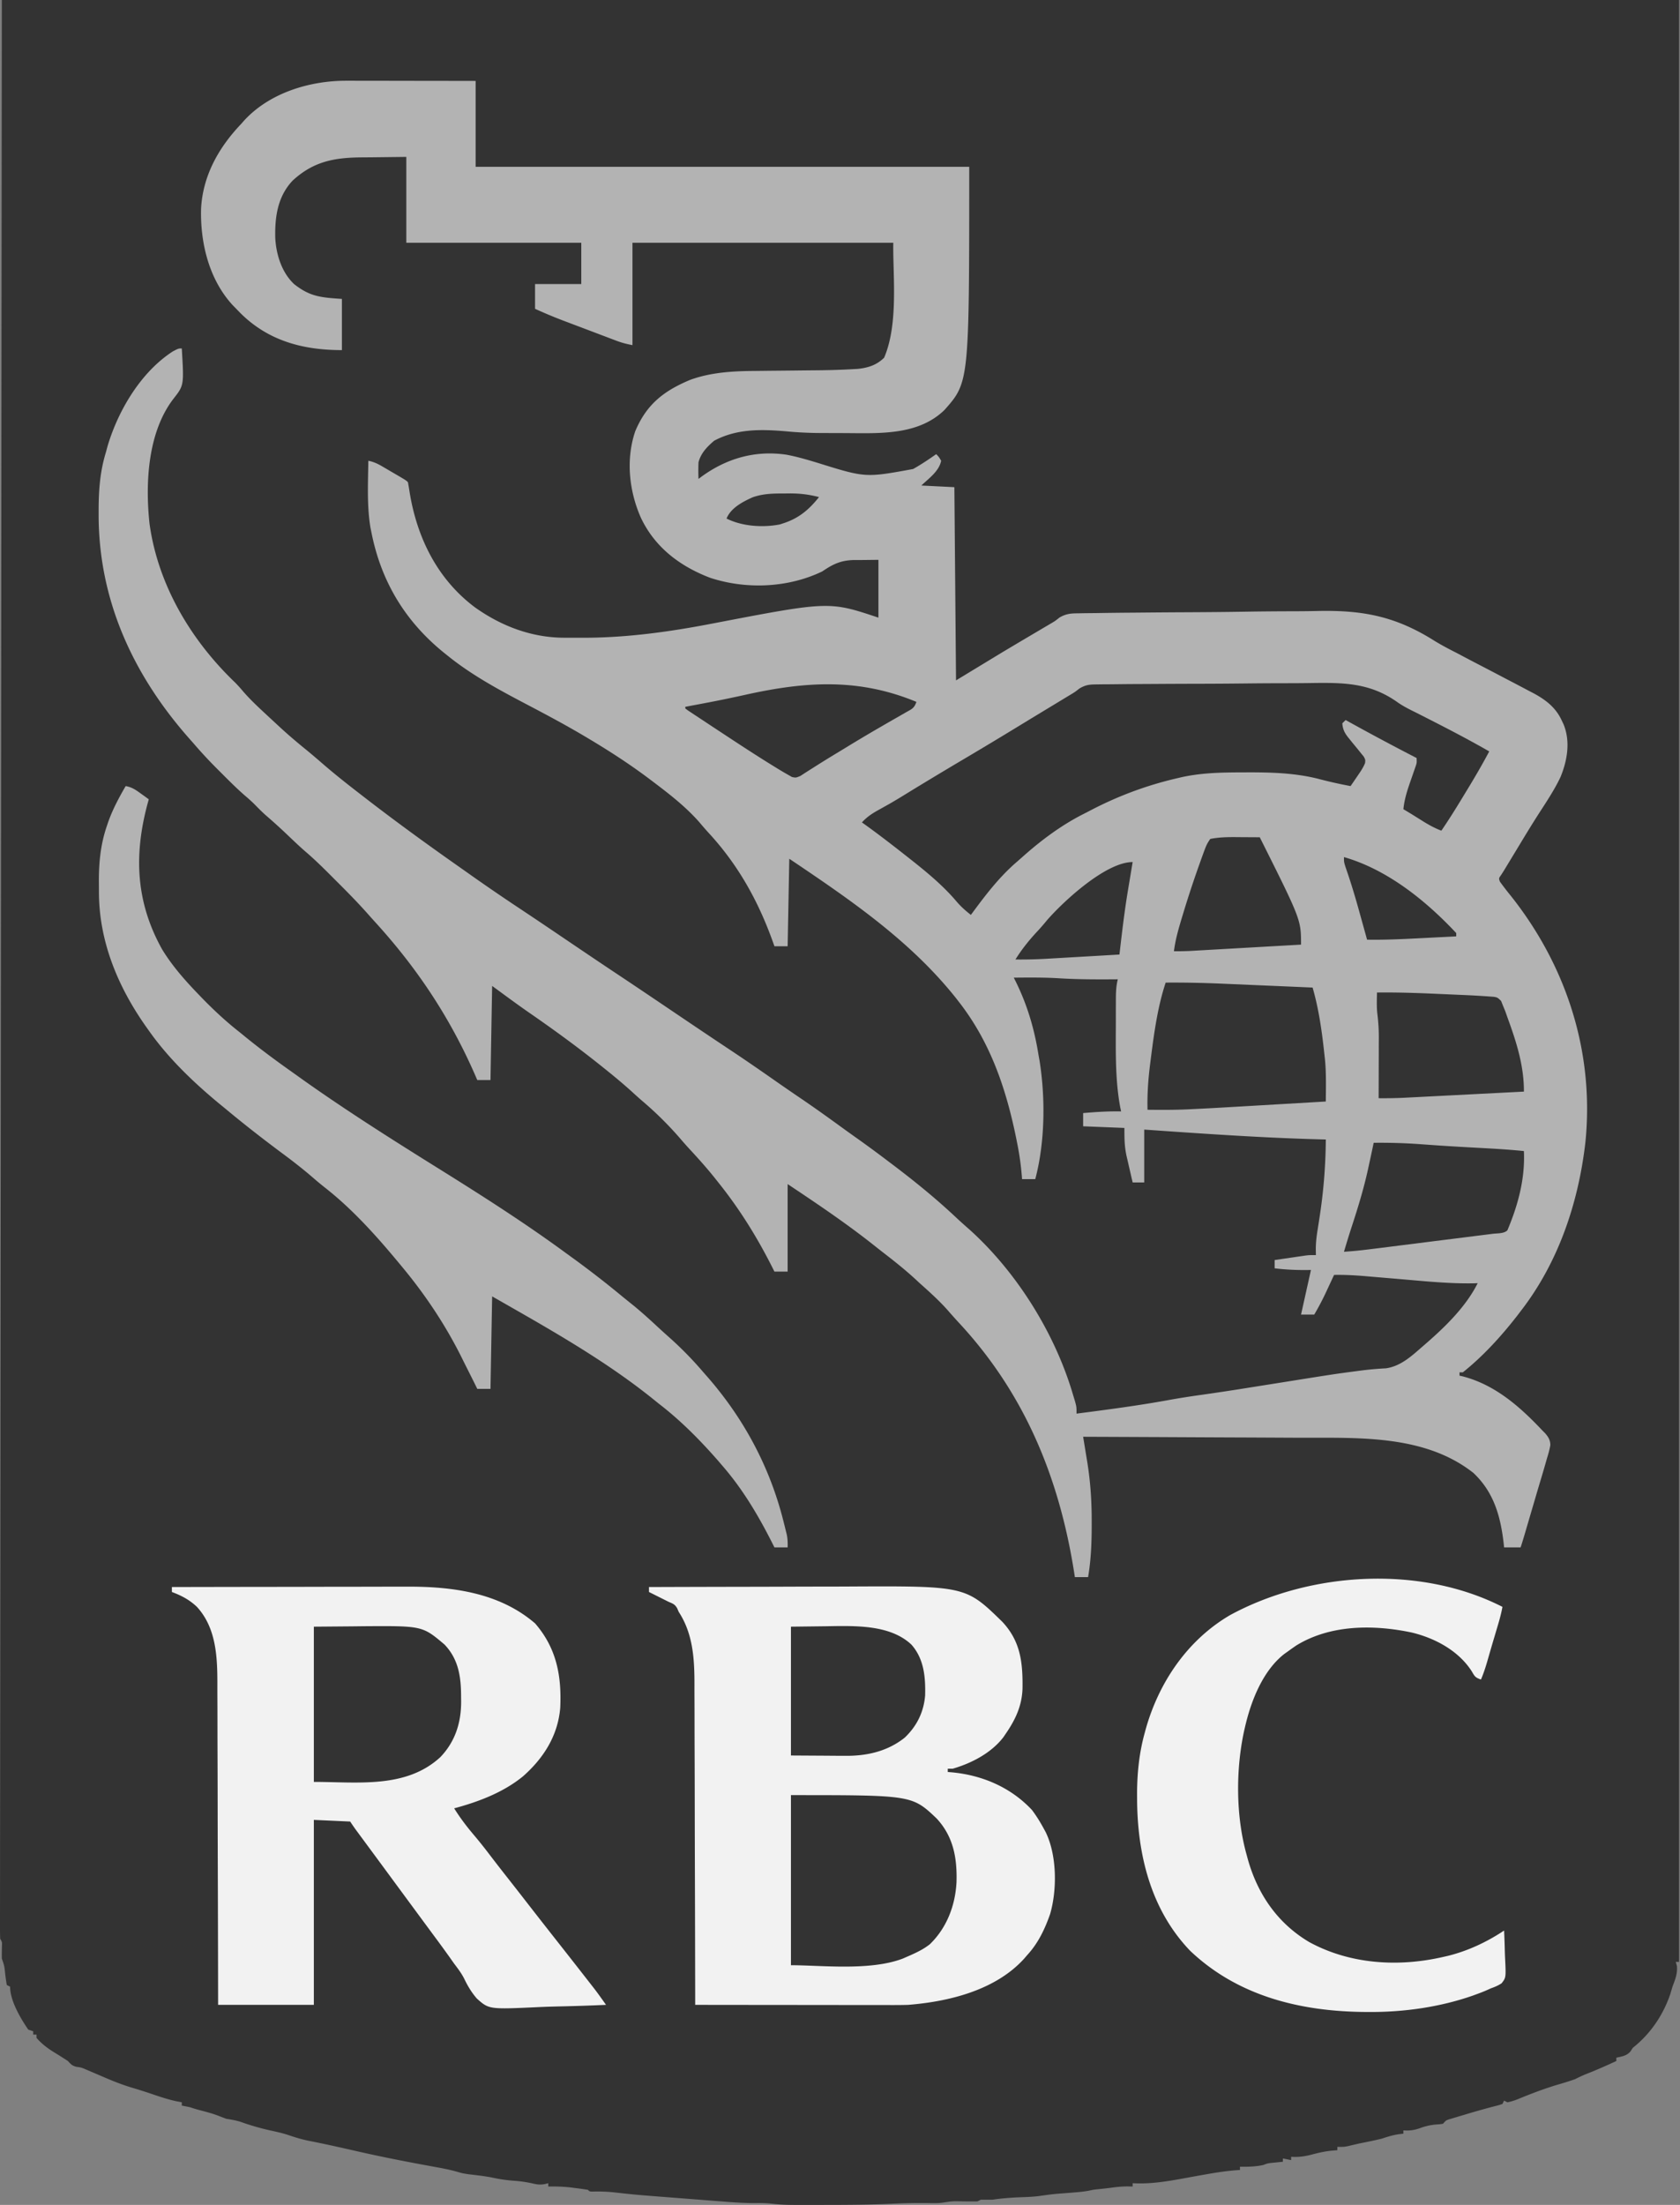<svg xmlns="http://www.w3.org/2000/svg" width="343" height="450" fill="none"><rect width="100%" height="100%" fill="#808080" stroke="none"/><path fill="#333" d="M.377 0h342.435v400.406h-.674l.232.822c.141 1.613-.347 2.739-.906 4.234l-.421 1.432c-1.466 4.35-4.076 8.198-7.668 11.038l-.485.737c-.794.922-1.729 1.024-2.886 1.285v.675c-2.091.97-4.188 1.899-6.339 2.731a29.3 29.3 0 0 0-2.087.976c-1.188.424-2.391.783-3.602 1.137-2.77.827-5.459 1.86-8.13 2.964-.697.265-1.351.488-2.086.618l-.674-.337-.337.674c-.701.244-.701.244-1.621.472a159.477 159.477 0 0 0-6.152 1.739l-1.053.31-1.003.303-.902.269c-.785.242-.785.242-1.403.951-.623.104-.623.104-1.369.148a12.11 12.11 0 0 0-3.244.716c-1.201.434-2.186.584-3.476.484v.674l-1.053.127c-1.19.192-2.192.498-3.328.884-1.564.384-3.141.696-4.719 1.012l-.728.169-.81.189-.759.18c-.736.136-.736.136-2.085.136v.674l-1.264.105c-1.318.142-2.553.416-3.833.758-1.512.399-2.784.591-4.34.485v.674l-1.685-.337v.674l-.628.062-.825.086-.818.082c-.817.091-.817.091-1.774.444-1.6.335-3.091.365-4.718.337v.674l-.57.032c-2.149.156-4.249.477-6.368.854a690.864 690.864 0 0 0-4.557.821c-3.505.641-6.836 1.194-10.413.99v.674l-1.011-.021c-1.125 0-2.217.108-3.332.262-1.002.135-2.007.235-3.012.338-.744.086-.744.086-1.51.259-.903.172-1.782.268-2.698.341l-1.016.085-1.05.084c-2.48.184-2.48.184-4.942.516-1.436.232-2.874.269-4.327.326-1.942.078-3.826.216-5.75.506h-2.36l-.674.337c-1.194.02-2.383.007-3.578-.013-1.505-.016-1.505-.016-2.994.182-1.253.25-2.5.187-3.771.168-2.198-.017-4.384.014-6.58.12-4.849.235-9.694.255-14.548.259l-1.1.003c-6.983.013-6.983.013-9.968-.305a27.983 27.983 0 0 0-2.763-.066c-2.402.009-4.778-.166-7.171-.356l-1.408-.108c-.979-.076-1.958-.152-2.937-.23-1.233-.097-2.466-.193-3.7-.288-9.422-.725-9.422-.725-13.556-1.193a33.334 33.334 0 0 0-4.535-.172c-.596-.023-.596-.023-.933-.36a64.273 64.273 0 0 0-2.549-.358l-.706-.093c-1.623-.201-3.199-.251-4.834-.223v-.674l-.746.187c-.967.154-1.536.087-2.477-.145a25.544 25.544 0 0 0-3.855-.548 30.993 30.993 0 0 1-4.457-.662c-1.58-.305-3.177-.476-4.773-.665-1.218-.19-1.218-.19-2.32-.508-1.239-.35-2.462-.607-3.728-.84l-.691-.128c-.723-.134-1.445-.267-2.168-.399-4.643-.856-9.257-1.771-13.86-2.823-3.261-.743-6.522-1.481-9.805-2.121-1.477-.298-2.868-.723-4.293-1.215-1.168-.379-2.356-.636-3.555-.898a49.344 49.344 0 0 1-6.092-1.763c-.962-.306-1.908-.455-2.903-.617a110.3 110.3 0 0 1-1.925-.732c-1.2-.434-2.43-.748-3.664-1.072a32.263 32.263 0 0 1-1.826-.555 80.838 80.838 0 0 0-1.685-.337v-.674l-1.2-.232c-1.686-.373-3.302-.91-4.934-1.468a106.472 106.472 0 0 0-4.209-1.334c-2.123-.646-4.138-1.475-6.172-2.359-.723-.311-1.446-.62-2.17-.927l-.968-.416c-.89-.369-.89-.369-1.803-.495-.942-.22-1.144-.501-1.8-1.195a104.612 104.612 0 0 0-2.943-1.857c-1.318-.824-2.424-1.683-3.46-2.862v-.674H6.78v-.674l-1.01-.337c-1.594-2.321-3.708-5.906-3.708-8.763l-.674-.337a36.713 36.713 0 0 1-.338-2.36c-.163-1.568-.163-1.568-.674-3.033-.023-.866.001-1.726.021-2.591.034-.789.034-.789-.358-1.454a64.185 64.185 0 0 1-.04-2.62v-.836a4823.132 4823.132 0 0 0 .005-4.833c0-1.873.003-3.745.006-5.618a18302.481 18302.481 0 0 1 .015-16.789c.005-3.827.009-7.654.012-11.482v-.731l.004-3.692c.007-8.916.016-17.833.025-26.75A143140.95 143140.95 0 0 0 .1 287.497c.005-6.224.01-12.448.017-18.672v-.859a424466.093 424466.093 0 0 1 .055-55.751l.001-.899.04-41.397.003-2.708.026-28.218v-.815l.002-1.467C.287 91.141.332 45.571.377 0Z"/><path fill="#B3B3B3" d="M70.822 16.477h.868c.935 0 1.87.003 2.806.005l1.96.002c1.71 0 3.42.004 5.131.008 2.057.004 4.114.006 6.17.008 3.117.003 6.234.01 9.352.015v17.526h100.775c0 43.942 0 43.942-5.066 49.642-5.1 4.943-12.478 4.776-19.096 4.717-1.18-.01-2.36-.014-3.541-.016a1937.236 1937.236 0 0 1-3.337-.015 76.319 76.319 0 0 1-6.157-.323c-5.158-.452-10.224-.59-14.876 1.902-1.441 1.225-2.732 2.543-3.202 4.424a42.565 42.565 0 0 0 0 3.37l.607-.457c5.138-3.747 10.989-5.425 17.357-4.484 2.203.413 4.329 1.046 6.472 1.697 9.656 3.006 9.656 3.006 19.38 1.222 1.638-.912 3.185-1.957 4.718-3.033.548.568.548.568 1.011 1.348-.442 2.171-2.527 3.596-4.044 5.055l6.741.337.337 39.434 9.437-5.729c1.95-1.163 3.9-2.323 5.856-3.476l2.704-1.597 1.155-.681c1.069-.623 1.069-.623 1.984-1.352 1.285-.749 2.284-.848 3.729-.849l.781-.017c.86-.016 1.721-.023 2.581-.03a775.86 775.86 0 0 1 7.956-.095l2.113-.019c2.939-.026 5.877-.049 8.816-.061 4.182-.018 8.363-.057 12.545-.126 2.954-.046 5.908-.069 8.862-.075 1.757-.004 3.512-.017 5.268-.057 9.288-.199 15.903 1.071 23.826 6.045 1.492.922 3.031 1.725 4.595 2.516.484.255.968.512 1.452.769 1.435.76 2.877 1.507 4.319 2.255 1.312.682 2.622 1.368 3.931 2.056a780.4 780.4 0 0 0 2.028 1.059c1.007.526 2.012 1.058 3.015 1.592l.921.477c2.501 1.342 4.563 2.913 5.778 5.548l.398.836c1.413 3.485.763 7.34-.634 10.733-1.292 2.735-3.013 5.258-4.642 7.799-1.339 2.09-2.624 4.212-3.906 6.336l-1.118 1.844c-.618 1.02-1.236 2.039-1.852 3.059l-.589.923c-.513.719-.513.719-.255 1.406a62.835 62.835 0 0 0 2.213 2.874c11.39 14.329 17.085 31.981 15.23 50.304-1.42 12.376-5.527 24.572-13.229 34.483l-.679.894c-3.245 4.175-6.976 8.281-11.117 11.577h-.674v.674l.535.115c6.645 1.691 11.723 6.14 16.317 11.007l.653.664c.642.74 1.03 1.39 1.037 2.386-.155.924-.404 1.784-.679 2.68l-.368 1.289a278.07 278.07 0 0 1-1.09 3.687c-.363 1.204-.716 2.412-1.07 3.619l-.416 1.414a2711.801 2711.801 0 0 0-1.128 3.841l-.441 1.505c-.28.954-.565 1.902-.88 2.845h-3.37l-.1-.951c-.643-5.477-2.018-10.34-6.165-14.247-9.957-7.863-23.546-7.147-35.513-7.183-1.557-.005-3.115-.014-4.673-.023-2.937-.015-5.874-.028-8.812-.039-3.349-.013-6.699-.03-10.048-.047-6.878-.034-13.757-.064-20.635-.091l.118.72c.18 1.094.357 2.188.535 3.282l.186 1.132c.655 4.047.914 7.98.909 12.076l.001.744c0 3.603-.129 7.135-.738 10.694h-2.696l-.162-1.043c-3.071-19.331-10.105-36.451-23.538-50.893a135.968 135.968 0 0 1-2.4-2.686c-1.734-1.932-3.65-3.643-5.582-5.371l-.841-.778c-2.102-1.937-4.322-3.7-6.582-5.445a277.178 277.178 0 0 1-2.08-1.637c-5.617-4.439-11.5-8.389-17.461-12.363v17.863h-2.696l-.307-.615c-3.169-6.31-6.739-12.076-11.152-17.585l-.753-.95c-1.633-2.033-3.357-3.961-5.13-5.87a75.06 75.06 0 0 1-1.996-2.259 71.222 71.222 0 0 0-7.644-7.549c-.774-.663-1.524-1.349-2.277-2.036-1.77-1.594-3.597-3.104-5.456-4.592l-.521-.418c-4.799-3.846-9.768-7.467-14.827-10.963-2.563-1.776-5.052-3.624-7.571-5.471l-.337 19.212h-2.697l-.533-1.226c-5.092-11.587-11.748-21.608-20.263-30.951-.48-.53-.959-1.063-1.433-1.599-1.944-2.194-3.98-4.282-6.055-6.35a651.146 651.146 0 0 1-1.662-1.663c-1.673-1.675-3.357-3.321-5.158-4.86-1.373-1.187-2.675-2.456-3.992-3.704a120.032 120.032 0 0 0-4.109-3.706c-.83-.738-1.6-1.528-2.378-2.32a33.674 33.674 0 0 0-1.801-1.626c-1.702-1.479-3.288-3.067-4.878-4.664l-.877-.874a91.503 91.503 0 0 1-4.832-5.214 436.79 436.79 0 0 0-.949-1.07c-11.432-12.985-18.432-28.271-18.388-45.716v-.803c.01-4.058.28-7.83 1.474-11.73l.346-1.279c2.166-7.313 6.816-15.157 13.346-19.365 1.138-.59 1.138-.59 1.812-.59.453 7.523.453 7.523-1.684 10.247-5.298 6.867-5.789 17.31-4.901 25.527 1.72 12.477 8.448 23.767 17.467 32.404a29.47 29.47 0 0 1 1.65 1.827c1.279 1.47 2.66 2.8 4.088 4.123l.766.714c.719.669 1.44 1.337 2.163 2.004l.532.492c1.793 1.655 3.647 3.217 5.543 4.751 1.116.917 2.207 1.858 3.298 2.803 2.321 2.003 4.715 3.9 7.141 5.772l1.081.839c6.456 4.998 13.06 9.786 19.742 14.476.775.545 1.548 1.092 2.322 1.639a409.826 409.826 0 0 0 9.846 6.728c3.228 2.143 6.437 4.312 9.645 6.484 3.378 2.285 6.757 4.568 10.154 6.825 4.142 2.751 8.26 5.536 12.381 8.318 3.575 2.414 7.153 4.823 10.748 7.207 3.21 2.13 6.375 4.321 9.532 6.53a488.95 488.95 0 0 0 5.151 3.539c2.861 1.948 5.667 3.967 8.465 6.003 1.056.765 2.12 1.52 3.184 2.275a253.04 253.04 0 0 1 6.277 4.635l1.024.772c4.325 3.29 8.529 6.714 12.485 10.441.889.831 1.795 1.636 2.711 2.437 9.726 8.753 17.549 21.335 21.192 33.873l.379 1.235c.295 1.124.295 1.124.295 2.472 6.279-.812 12.549-1.632 18.779-2.768 2.18-.394 4.361-.736 6.554-1.042a530.556 530.556 0 0 0 10.322-1.565c2.329-.369 4.657-.738 6.984-1.109 10.104-1.61 10.104-1.61 14.736-2.217l.919-.121a67.002 67.002 0 0 1 4.88-.426c3.091-.45 5.32-2.585 7.605-4.571l.615-.531c3.973-3.463 8.122-7.506 10.507-12.276l-.807.029c-4.841.091-9.649-.396-14.466-.81-1.889-.163-3.779-.322-5.669-.48-.652-.054-1.304-.111-1.956-.168-2.151-.181-4.266-.297-6.425-.256l-.542 1.17-.722 1.547-.355.768a54.421 54.421 0 0 1-2.425 4.604h-2.696l2.022-9.101-.766.012c-2.242.02-4.425-.073-6.649-.349v-1.685c1.151-.17 2.303-.338 3.455-.505l.988-.147.955-.138.877-.128c.803-.093.803-.093 2.151-.093l-.022-1.19c0-1.372.159-2.675.379-4.03l.225-1.447.119-.756a108.324 108.324 0 0 0 1.321-16.17l-.808-.02c-12.112-.314-24.181-1.162-36.266-2.002v10.785h-2.36c-.343-1.459-.678-2.92-1.011-4.381l-.217-.923c-.456-2.056-.457-3.621-.457-5.818l-8.426-.337v-2.697c2.59-.227 5.151-.389 7.752-.337l-.157-.739c-1.1-5.783-.92-11.894-.917-17.756l-.001-.98c0-.929.003-1.859.007-2.788l.001-.847c.011-1.328.066-2.556.393-3.853l-.641.005c-3.841.028-7.663.019-11.497-.221-3.031-.181-6.061-.15-9.096-.121l.457.916c2.354 4.818 3.76 9.638 4.599 14.925l.21 1.158c1.208 7.645 1.105 16.631-.884 24.12h-2.697l-.05-.681a57.03 57.03 0 0 0-.961-6.734l-.209-1.057c-2.066-10.051-5.237-19.401-11.587-27.591l-.744-.96c-9.366-11.729-21.635-20.067-33.972-28.363l-.337 17.863h-2.696l-.336-.954c-2.985-8.316-7.084-15.678-13.109-22.202a64.21 64.21 0 0 1-1.848-2.122c-2.82-3.22-6.244-5.857-9.648-8.426l-.689-.52c-4-3.001-8.159-5.688-12.456-8.243l-.818-.488c-3.702-2.189-7.486-4.213-11.292-6.212-5.765-3.027-11.451-6.045-16.538-10.152l-.563-.449c-7.955-6.376-12.92-14.489-14.941-24.492l-.23-1.118c-.757-4.505-.504-9.159-.444-13.712 1.087.219 1.913.61 2.869 1.169l.857.499.887.523.899.522c2.187 1.279 2.187 1.279 2.577 1.668.106.597.21 1.194.303 1.793 1.465 9.368 5.627 17.935 13.36 23.732 5.408 3.853 11.593 6.202 18.283 6.214l.746.004c.793.003 1.587.003 2.381.002h.824c8.889-.014 17.542-1.219 26.259-2.9 23.813-4.57 23.813-4.57 33.901-1.207v-11.797l-3.834.042-1.187-.002c-2.68.072-4.254.83-6.439 2.32-6.991 3.378-15.56 3.722-22.897 1.306-6.16-2.344-11.305-6.223-14.158-12.293-2.404-5.457-3.079-11.894-1.138-17.613 2.317-5.52 5.849-8.248 11.23-10.497 4.208-1.53 8.684-1.785 13.12-1.813l1.416-.017c1.231-.016 2.463-.028 3.695-.038 1.967-.018 3.933-.04 5.9-.064a652.26 652.26 0 0 1 2.027-.018c2.249-.024 4.492-.086 6.737-.21l1.307-.073c2.132-.227 3.834-.77 5.379-2.275 2.997-6.951 1.752-17.07 1.875-23.467h-53.253v20.897c-1.181-.236-2.118-.464-3.22-.88l-.89-.334-.95-.362-.992-.374-2.073-.787c-1.05-.398-2.1-.795-3.151-1.191l-2.021-.766-.942-.355a97.65 97.65 0 0 1-5.646-2.366V57.97h9.437v-8.426H82.953V32.02l-7.162.084-2.235.016c-5.482.075-9.605.892-13.775 4.703-3.103 3.254-3.679 7.43-3.582 11.73.183 3.395 1.313 7.034 3.835 9.42 3.23 2.543 5.368 2.739 9.774 3.033v10.448c-7.916 0-14.988-1.871-20.699-7.53l-.872-.896-.703-.718c-4.853-5.245-6.66-12.71-6.482-19.711.357-6.767 3.607-12.515 8.197-17.32l.551-.628c5.228-5.728 13.493-8.208 21.022-8.173Z"/><path fill="#F2F2F2" d="M132.498 323.897c6.446-.023 12.892-.041 19.339-.052 2.994-.005 5.988-.012 8.982-.024 2.613-.01 5.227-.016 7.841-.019 1.38-.001 2.76-.004 4.141-.011 24.325-.127 24.325-.127 31.824 7.184 3.772 4.02 4.208 8.378 4.138 13.657-.121 3.549-1.47 6.374-3.464 9.262l-.425.627c-2.481 3.249-6.51 5.334-10.36 6.451h-1.011v.674l.642.05c6.295.55 12.193 3.041 16.547 7.702.893 1.184 1.649 2.406 2.359 3.708l.42.767c2.317 4.693 2.38 11.773.928 16.759-1.097 3.133-2.449 5.97-4.718 8.426l-.646.749c-5.851 6.389-15.285 8.7-23.621 9.362-1.446.045-2.89.043-4.336.038h-1.286a1001.1 1001.1 0 0 1-3.466-.004c-1.21-.002-2.421-.002-3.631-.002-2.288-.002-4.576-.004-6.864-.008l-7.821-.007c-5.358-.003-10.716-.009-16.075-.017l-.001-1.1c-.013-8.851-.033-17.701-.061-26.552-.013-4.28-.024-8.56-.029-12.841-.005-3.732-.014-7.465-.028-11.198a1461.76 1461.76 0 0 1-.013-5.923c0-1.863-.006-3.725-.017-5.588-.002-.68-.003-1.359-.001-2.039.013-5.274-.259-10.432-3.22-14.975l-.303-.71c-.475-.817-.852-.95-1.72-1.312l-4.044-2.022v-1.012Zm-97.405 0c6.756-.016 13.513-.028 20.269-.035 3.138-.003 6.275-.008 9.413-.016 2.737-.007 5.474-.011 8.212-.012 1.447-.001 2.894-.003 4.341-.008 1.367-.005 2.734-.006 4.1-.005.498 0 .995-.002 1.492-.004 9.363-.047 18.981 1.186 26.322 7.495 4.409 5.077 5.443 10.753 5.136 17.266-.487 5.665-3.389 10.235-7.593 13.944-4.022 3.294-9.092 5.207-14.058 6.539 1.215 1.955 2.571 3.731 4.06 5.486a95.201 95.201 0 0 1 2.997 3.74 353.526 353.526 0 0 0 3.475 4.487 989.813 989.813 0 0 1 4.298 5.498c2.013 2.591 4.036 5.174 6.067 7.752 2.07 2.629 4.135 5.261 6.193 7.899l.595.762.571.733.501.642c.771 1.022 1.51 2.065 2.251 3.109a391.19 391.19 0 0 1-9.38.314c-1.453.032-2.904.074-4.356.143-10.166.473-10.166.473-12.65-1.753-1.07-1.233-1.858-2.55-2.562-4.02-.565-1.131-1.299-2.081-2.06-3.089-.27-.38-.539-.761-.806-1.143a252.92 252.92 0 0 0-3.154-4.334l-.606-.82-1.226-1.66c-.992-1.342-1.981-2.686-2.971-4.029l-1.18-1.601-2.36-3.202-.59-.802-1.17-1.588a5050.648 5050.648 0 0 0-3.1-4.204l-.654-.886-1.246-1.687-.564-.765-.498-.674a50.096 50.096 0 0 1-1.109-1.612l-7.415-.337v37.749H44.53l-.01-6.469c-.011-7.061-.03-14.122-.052-21.183-.014-4.281-.024-8.561-.03-12.841-.004-3.733-.013-7.465-.028-11.198-.007-1.975-.012-3.949-.012-5.924 0-1.862-.006-3.725-.017-5.587-.003-.68-.003-1.36-.001-2.04.013-5.614-.18-11.627-4.18-15.991-1.523-1.44-3.153-2.299-5.107-3.028v-1.011Z"/><path fill="#B3B3B3" d="M25.656 160.432c1.267.21 2.086.791 3.117 1.538l.911.654.69.505-.271.99c-2.794 10.474-2.356 20.054 3 29.641 2.06 3.375 4.648 6.302 7.382 9.139l.566.588c2.49 2.574 5.038 4.954 7.86 7.164.381.31.761.619 1.14.93 2.983 2.432 6.058 4.714 9.197 6.939.765.543 1.528 1.089 2.29 1.634 9.241 6.575 18.872 12.643 28.493 18.64 8.487 5.294 16.924 10.679 25.008 16.578.444.324.889.648 1.335.97a203.597 203.597 0 0 1 10.484 8.092c.835.688 1.68 1.362 2.522 2.04 1.667 1.365 3.253 2.807 4.831 4.272.908.841 1.828 1.667 2.753 2.49a72.18 72.18 0 0 1 6.656 6.846l.83.943c7.413 8.489 12.681 18.32 15.454 29.243l.272 1.071.25 1.016.225.909c.16.869.187 1.664.158 2.545h-2.696l-.276-.554c-2.939-5.849-6.185-11.358-10.509-16.299l-.648-.759c-3.69-4.226-7.707-8.296-12.16-11.711l-1.289-1.039c-10.108-8.104-21.536-14.459-32.752-20.869l-.337 18.875h-2.697l-.47-.955a523.812 523.812 0 0 0-1.825-3.641 186.41 186.41 0 0 1-.772-1.551c-3.19-6.461-7.192-12.548-11.762-18.121l-.44-.536c-4.777-5.801-9.933-11.661-15.867-16.297a67.087 67.087 0 0 1-2.423-2.013c-1.975-1.703-4.014-3.295-6.109-4.848-4.048-3.004-8.03-6.103-11.899-9.336l-1.024-.834c-5.335-4.403-10.49-9.334-14.48-15.007l-.426-.596c-5.826-8.2-9.749-17.542-9.748-27.709 0-.691-.006-1.382-.013-2.072-.017-3.915.354-7.66 1.635-11.374l.257-.764c.917-2.603 2.193-4.986 3.577-7.367Z"/><path fill="#F2F2F2" d="M306.749 327.942c-.261 1.464-.669 2.875-1.096 4.297l-.454 1.528-.236.791a406.588 406.588 0 0 0-.924 3.165l-.425 1.469c-.356 1.223-.749 2.407-1.247 3.58-1.208-.403-1.289-.666-1.917-1.727-2.695-4.179-7.526-6.753-12.283-7.88-7.782-1.627-16.554-1.612-23.506 2.656a69.01 69.01 0 0 0-1.728 1.221l-.721.51c-4.443 3.472-6.828 9.686-8.042 14.994l-.156.673c-1.735 7.97-1.703 17.425.493 25.279l.186.697c1.991 7.285 6.09 13.302 12.622 17.167 8.332 4.533 18.161 5.13 27.3 3.033l1.035-.233c4.072-1.015 7.949-2.835 11.436-5.16.067 1.409.115 2.818.148 4.228.013.479.032.958.055 1.437.188 3.944.188 3.944-.715 5.104-.713.463-1.382.749-2.185 1.028l-.691.313c-.716.321-1.437.598-2.173.867l-.823.301c-6.691 2.337-13.981 3.373-21.043 3.343l-.701-.002c-13.249-.059-26.153-3.159-35.973-12.49-8.043-8.381-10.792-19.7-10.828-31.029l-.006-1.302c.031-4.091.456-8.123 1.544-12.074l.221-.813c2.681-9.564 8.531-18.206 17.221-23.286 16.349-8.88 38.806-10.261 55.612-1.685Z"/><path fill="#333" d="m223.845 139.683.699-.012c.768-.012 1.536-.014 2.305-.016l1.658-.02c1.5-.018 3-.027 4.501-.033.94-.004 1.881-.009 2.821-.015 2.952-.019 5.904-.032 8.855-.037 3.391-.006 6.78-.03 10.17-.069 2.63-.029 5.26-.042 7.89-.044 1.566-.002 3.131-.009 4.697-.034 6.799-.1 12.273-.123 18.016 4.012 1.209.828 2.511 1.459 3.823 2.105l1.449.739.716.364c4.25 2.16 8.472 4.356 12.607 6.731-1.418 2.671-2.937 5.272-4.511 7.852-.376.617-.751 1.234-1.125 1.852-1.331 2.191-2.69 4.358-4.138 6.474-1.4-.538-2.603-1.203-3.876-2.001l-1.127-.705-1.064-.665c-.561-.338-1.122-.676-1.685-1.011.207-2.11.839-3.987 1.538-5.982.219-.63.438-1.26.654-1.891l.293-.837c.258-.763.258-.763.211-1.738l-.604-.312a512.274 512.274 0 0 1-13.888-7.44l-.674.674c.104 1.306.516 2.059 1.34 3.056l.6.748c.421.514.844 1.026 1.267 1.538l.597.747.556.674c.358.652.358.652.286 1.345-.41 1.014-1.018 1.861-1.634 2.762l-.749 1.1-.578.838a93.858 93.858 0 0 1-6.73-1.518c-4.84-1.199-9.819-1.306-14.778-1.284l-.898.002c-4.285.017-8.461.109-12.647 1.114l-.89.209c-6.121 1.468-11.835 3.634-17.401 6.563-.515.271-1.034.534-1.553.796-4.364 2.263-8.325 5.226-11.99 8.484-.526.467-1.056.929-1.585 1.39-3.524 3.109-6.27 6.769-9.048 10.533-1.141-.891-2.126-1.774-3.054-2.886-2.751-3.218-6.1-5.963-9.416-8.573a449.38 449.38 0 0 0-.692-.546c-2.986-2.349-5.984-4.672-9.083-6.869 1.053-1.163 2.15-1.862 3.521-2.616l1.275-.713.647-.362c1.68-.952 3.317-1.979 4.963-2.987a916.35 916.35 0 0 1 10.596-6.362 967.594 967.594 0 0 0 12.014-7.232c1.175-.716 2.351-1.429 3.528-2.142l1.296-.784 1.897-1.149c.585-.353 1.169-.707 1.752-1.061l1.017-.615c.985-.59.985-.59 1.897-1.304 1.271-.75 2.001-.823 3.466-.837Zm-62.362 226.682c24.724 0 24.724 0 29.759 4.778 3.433 3.721 4.194 8.098 4.043 13.033-.26 4.746-1.989 9.276-5.429 12.612-1.445 1.15-3.094 1.878-4.78 2.607l-.745.327c-6.68 2.559-16.687 1.358-22.848 1.358v-34.715Zm-97.405-34.378 7.731-.064 2.401-.028c12.028-.081 12.028-.081 16.545 3.737 2.874 3.002 3.38 6.626 3.383 10.595l.013 1.033c.008 4.304-1.197 8.155-4.226 11.332-7.025 6.497-16.947 5.076-25.847 5.076v-31.681ZM237.992 200.54c3.873-.029 7.729.05 11.598.221l1.607.068 4.167.18 4.278.183c2.783.118 5.565.238 8.347.359 1.31 4.524 1.947 9.265 2.443 13.945l.082.724c.275 2.852.192 5.725.171 8.587l-8.73.51-4.056.237c-10.339.605-10.339.605-14.546.812l-.794.04c-2.757.129-5.515.116-8.274.086-.079-3.19.141-6.274.547-9.437l.087-.694c.666-5.251 1.398-10.795 3.073-15.821Zm-76.509 131.446 7.036-.084 2.179-.037c5.153-.051 11.408.043 15.383 3.783 2.581 2.911 2.898 6.64 2.798 10.397-.29 3.392-1.693 6.229-4.161 8.586-3.55 2.827-7.788 3.762-12.208 3.711l-.854-.002c-1.039-.004-2.077-.013-3.116-.022l-7.057-.042v-26.29Zm118.976-98.753c3.248-.036 6.45.052 9.69.295.878.063 1.757.125 2.635.186l.688.048c3.067.213 6.137.378 9.207.544 2.822.153 5.638.327 8.451.612.264 5.641-1.19 11.009-3.37 16.178-.693.693-2.054.593-3.008.711l-.849.108c-.932.118-1.865.234-2.797.351l-1.944.245-4.089.513c-1.739.218-3.478.437-5.216.657l-4.024.506-1.921.242c-6.417.808-6.417.808-9.519 1.049.527-1.789 1.07-3.57 1.652-5.341 1.323-4.033 2.528-8.032 3.403-12.185l.304-1.398c.241-1.106.475-2.213.707-3.321Zm.674-30.671c4.081-.05 8.144.085 12.22.27l3.103.135 2.01.089.919.039c1.56.072 3.118.163 4.676.277l.919.065c.758.136.758.136 1.491.841l.383.96.456 1.104c.152.425.302.85.45 1.276l.261.72c1.705 4.719 3.135 9.396 3.109 14.447-3.419.177-6.838.352-10.258.527l-4.763.245-4.603.236-1.75.09c-.821.043-1.642.085-2.464.126l-.721.038a91.304 91.304 0 0 1-5.1.086l.005-1.313c.006-1.619.01-3.238.013-4.856l.007-2.096c.004-1.008.006-2.016.007-3.025l.006-.935a38.54 38.54 0 0 0-.3-4.991c-.169-1.445-.094-2.902-.076-4.355Zm-94.034-59.319c-.445 1.335-.966 1.471-2.177 2.162l-.578.334c-.415.239-.83.476-1.246.713-1.117.634-2.227 1.279-3.339 1.923l-.695.401a319.13 319.13 0 0 0-6.49 3.875c-.596.364-1.193.726-1.791 1.088a225.683 225.683 0 0 0-4.888 3.032l-.713.45c-.586.372-1.167.75-1.749 1.129-.938.397-.938.397-1.743.228l-.881-.505a85.032 85.032 0 0 0-.575-.326 84.25 84.25 0 0 1-2.079-1.254l-.795-.49c-3.499-2.166-6.935-4.428-10.369-6.693l-1.035-.681c-.998-.657-1.993-1.315-2.989-1.974l-.932-.614-.846-.563c-.248-.163-.495-.327-.749-.496l-.527-.391v-.337l.654-.123c1.046-.196 2.092-.395 3.138-.593l1.19-.227c2.469-.474 4.925-.987 7.379-1.533 12.284-2.723 23.081-3.4 34.825 1.465Z"/><path fill="#333" d="m253.664 170.859 1.035.005c.835.004 1.67.009 2.504.016 8.426 16.825 8.426 16.825 8.426 21.908l-9.255.527-4.298.245-4.15.236-1.581.09a2129.601 2129.601 0 0 0-3.494.199 58.93 58.93 0 0 1-3.174.051c.305-2.415.961-4.647 1.664-6.973l.2-.662a215.446 215.446 0 0 1 3.339-10.123l.434-1.218c1.014-2.797 1.014-2.797 1.778-3.943 2.174-.436 4.363-.377 6.572-.358Zm-22.413 5.077-.139.825c-.176 1.059-.351 2.117-.525 3.176l-.333 1.993c-.706 4.276-1.204 8.575-1.699 12.88-2.482.146-4.965.29-7.447.432l-2.53.147c-1.217.072-2.433.142-3.65.211l-1.131.067a92.034 92.034 0 0 1-6.476.154c1.335-2.155 2.843-4.005 4.575-5.858a48.26 48.26 0 0 0 1.913-2.209c3.401-3.886 11.988-11.818 17.442-11.818Zm43.142-1.011c8.833 2.524 16.738 8.897 22.918 15.504v.674c-1.887.098-3.775.193-5.663.288l-1.921.098c-3.541.183-7.068.348-10.616.288a1336.25 1336.25 0 0 0-1.203-4.33l-.407-1.466c-.843-3.048-1.754-6.054-2.797-9.041-.311-1.004-.311-1.004-.311-2.015Zm-114.174-74.213 1.021-.012c2.098-.004 3.943.217 5.973.75-2.087 2.625-4.192 4.372-7.415 5.392l-.583.189c-3.494.679-7.68.398-10.876-1.2.857-2.155 3.285-3.425 5.329-4.339 2.193-.774 4.249-.778 6.551-.78Z"/></svg>